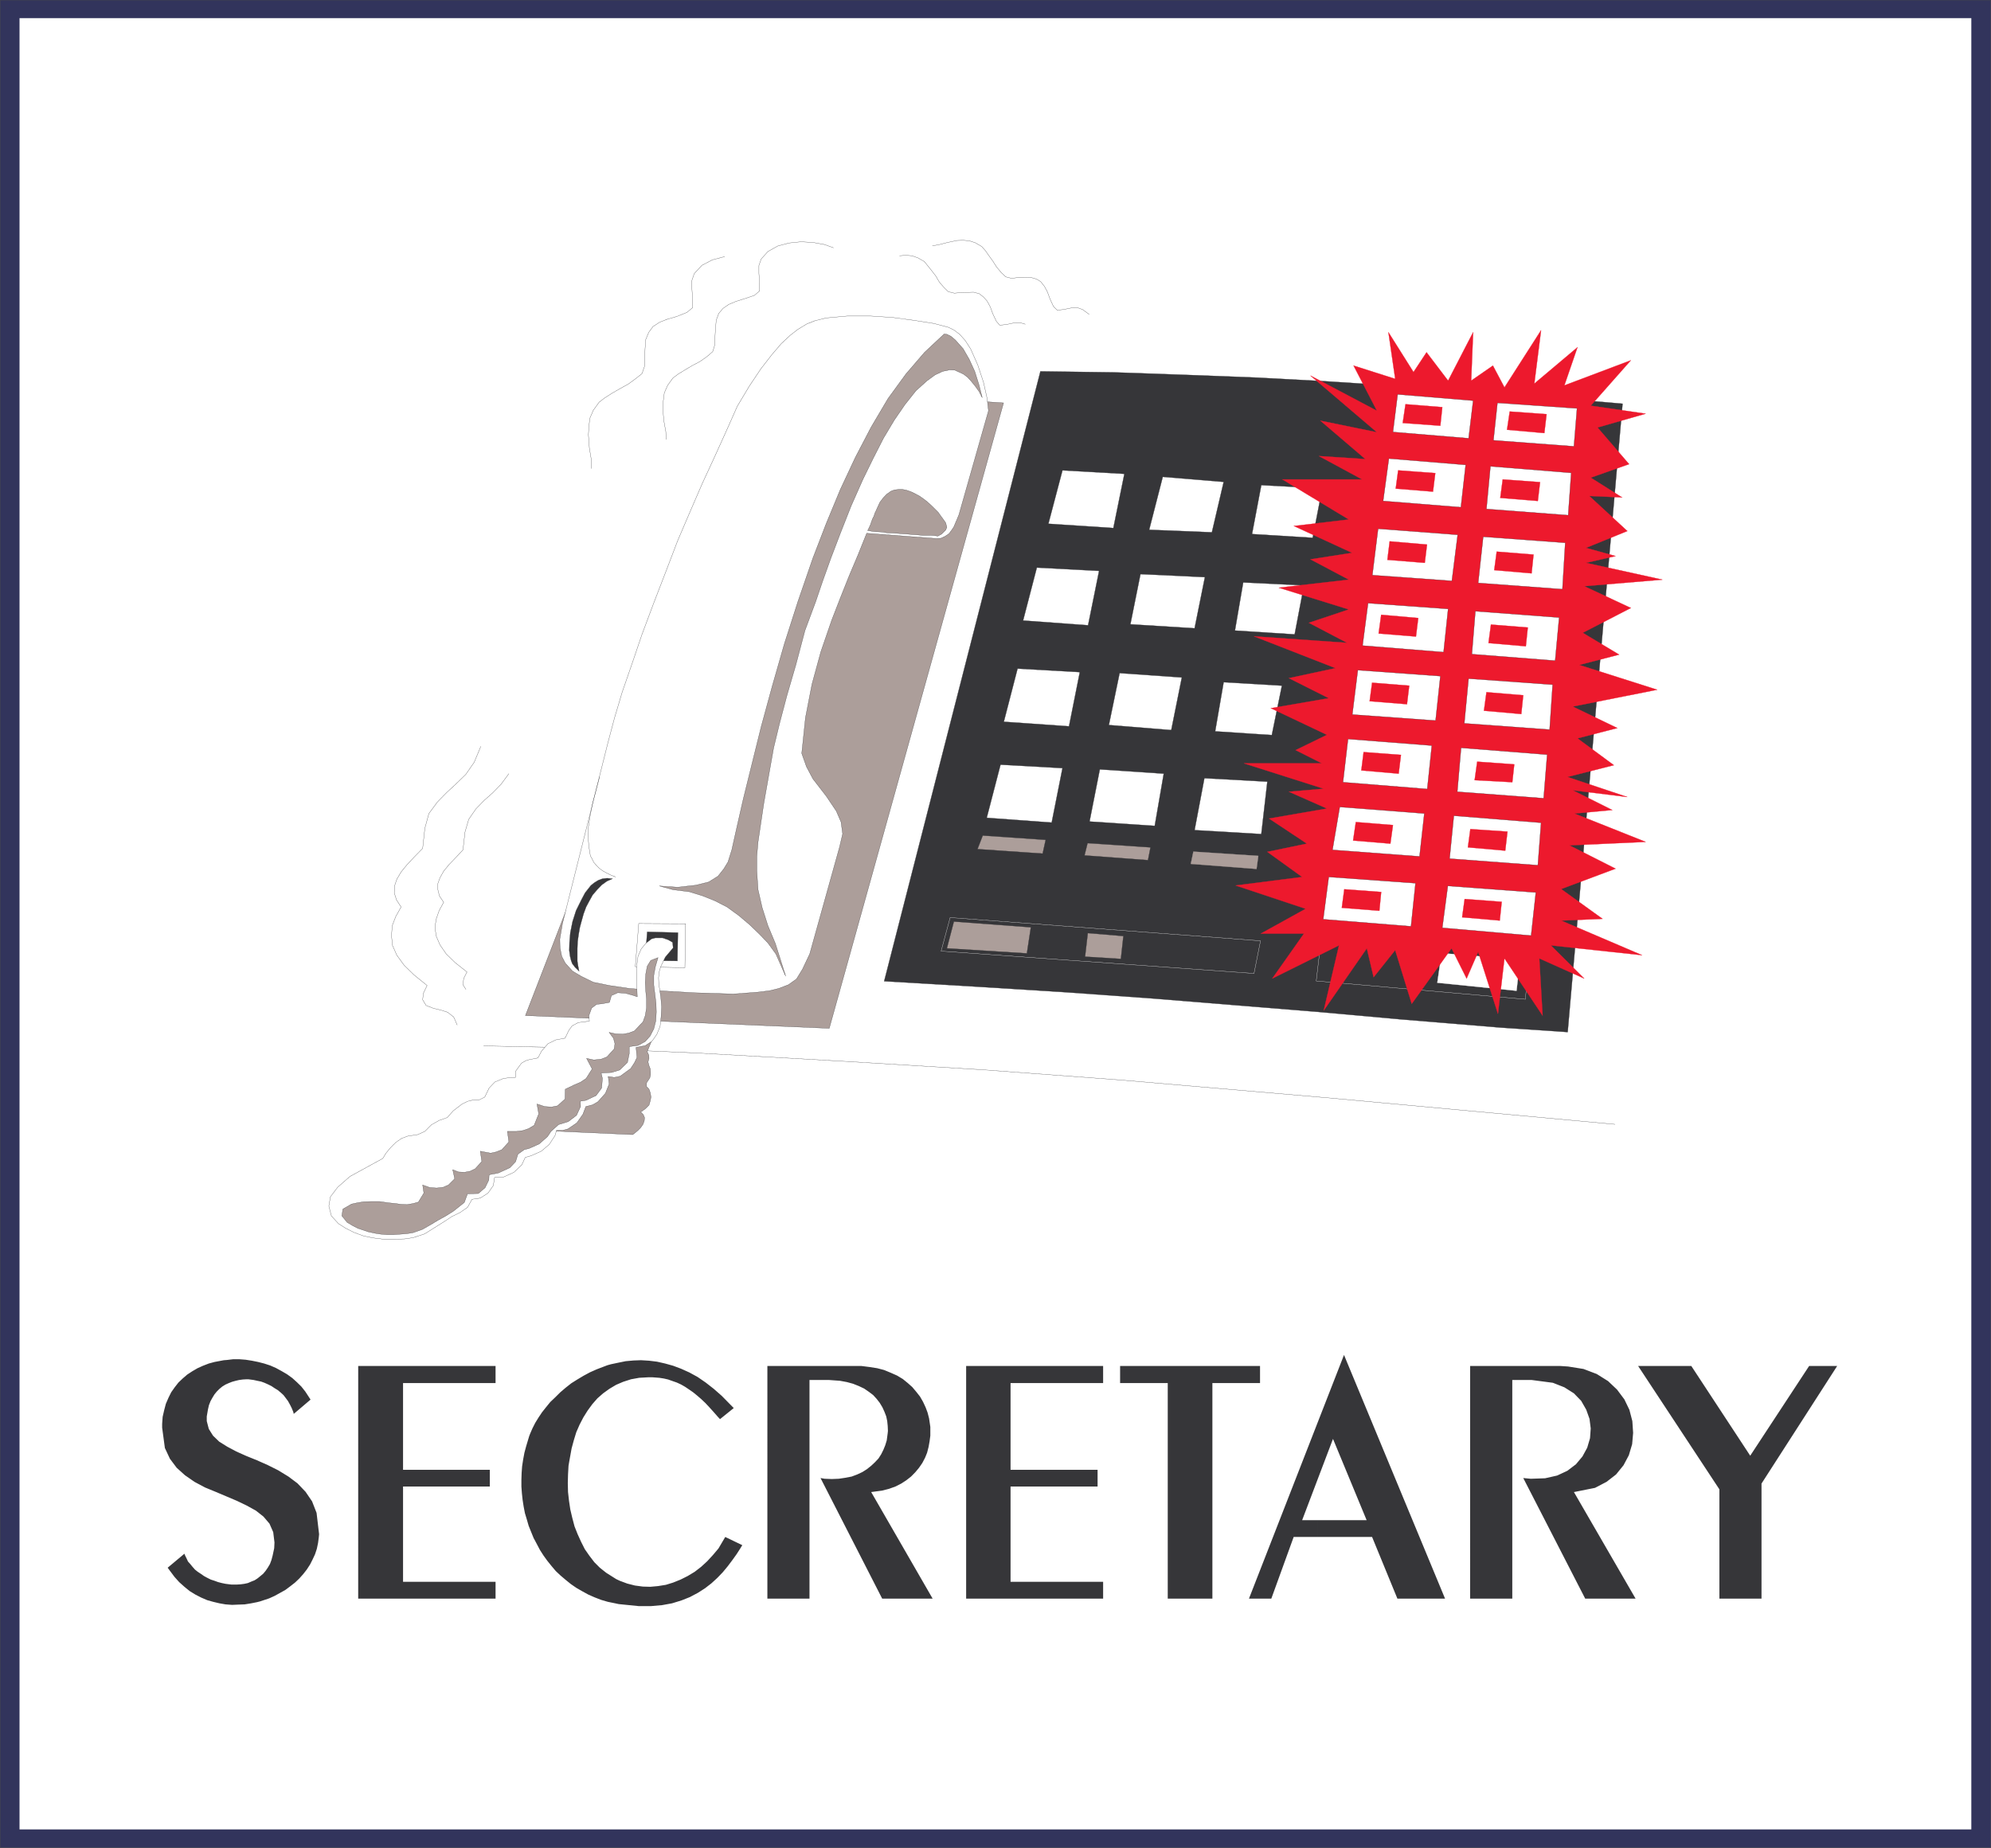 <svg xmlns="http://www.w3.org/2000/svg" width="142.002" height="131.826"><rect width="100%" height="100%" fill="#808080" stroke="none"/><path fill="#32345c" d="M.009.009h141.984v131.808H.01V.01"/><path fill="none" stroke="#363639" stroke-width=".018" d="M.009.009h141.984v131.808H.01Zm0 0"/><path fill="#fff" d="M1.392 1.294h139.207v129.215H1.392V1.294"/><path fill="#fff" d="m34.419 74.614 2.32 6.059 4.883.27 4.863.289 4.868.28 4.843.29 4.813.27 4.789.3 4.773.305 4.762.324 4.703.305 5.578.43 9.063.855 9.656 1.164 8.5.984 2.805-6.496.355-5.488.18-6.703.48-6.293.235-6.567.254-7.046.46-7.293.5-6.707.16-4.524v-.34l-.015-.34-.09-.34-.125-.324-.16-.23-.23-.195-.325-.125-.394-.106-4.504-.414-5.652-.465-5.543-.41-5.438-.375-5.508-.27-5.593-.214-5.848-.125-6.027-.09-1.164 3.379-17.989-1.145L34.42 74.614"/><path fill="none" stroke="#fff" stroke-width=".018" d="m34.419 74.614 2.32 6.059 4.883.27 4.863.289 4.868.28 4.843.29 4.813.27 4.789.3 4.773.305 4.762.324 4.703.305 5.578.43 9.063.855 9.656 1.164 8.5.984 2.805-6.496.355-5.488.18-6.703.48-6.293.235-6.567.254-7.046.46-7.293.5-6.707.16-4.524v-.34l-.015-.34-.09-.34-.125-.324-.16-.23-.23-.195-.324-.125-.395-.106-4.504-.414-5.652-.465-5.543-.41-5.438-.375-5.508-.27-5.593-.214-5.848-.125-6.027-.09-1.164 3.379-17.989-1.145zm0 0"/><path fill="none" stroke="#363639" stroke-width=".018" d="m34.49 74.614 5.128.106 4.922.18 5.043.214 5.094.285 5.113.29 10.266.625 9.886.734 14.754 1.27 20.493 1.89"/><path fill="#363639" d="M74.204 26.493 63.06 70.001l6.62.39 6.313.395 6.223.446 6.148.5 5.723.464 5.812.524 7.157.59 4.754.32 3.914-44.828-5.364-.465-5.257-.414-5.239-.375-5.187-.34-5.024-.27-5.078-.195-5.152-.18-5.219-.07"/><path fill="none" stroke="#363639" stroke-width=".018" d="M74.204 26.493 63.06 70.001l6.62.39 6.313.395 6.223.446 6.148.5 5.723.464 5.812.524 7.157.59 4.754.32 3.914-44.828-5.364-.465-5.257-.414-5.239-.375-5.187-.34-5.024-.27-5.078-.195-5.152-.18zm0 0"/><path fill="#ac9e9a" d="M71.575 28.743 59.145 73.36l-21.671-.91 17.328-44.777 16.773 1.07"/><path fill="none" stroke="#363639" stroke-width=".018" d="M71.575 28.743 59.145 73.36l-21.671-.91 17.328-44.777zm0 0"/><path fill="#ac9e9a" d="m44.075 74.544-4.937 6.129 5.988.27.184-.141.195-.164.191-.196.164-.234.09-.246.02-.234-.09-.215-.184-.18.325-.23.27-.27.089-.305.05-.265-.05-.305-.09-.254-.18-.195v-.25l.235-.36.05-.21v-.22l-.015-.21-.09-.235-.07-.265.07-.254-.015-.23-.114-.25.453-1.13-2.539.649"/><path fill="none" stroke="#363639" stroke-width=".018" d="m44.075 74.544-4.937 6.129 5.988.27.184-.141.195-.164.191-.196.164-.234.09-.246.02-.234-.09-.215-.184-.18.325-.23.27-.27.089-.305.05-.265-.05-.305-.09-.254-.18-.195v-.25l.235-.36.05-.21v-.22l-.015-.21-.09-.235-.07-.265.07-.254-.016-.23-.113-.25.453-1.13zM59.45 17.677l-.64-.23-.79-.145-.878-.055-.875.09-.801.215-.7.394-.48.536-.16.464v.551l.05.684v.574l-.374.32-.7.235-.609.191-.52.219-.41.285-.3.355-.18.485-.055.625-.035.59v.504l-.16.52-.41.355-.504.355-.555.29-.535.32-.465.285-.375.285-.375.52-.234.538-.07.551-.036.555.07.86.145.804.02.555m4.183-13.051-.878.23-.75.39-.551.595-.164.48v.61l.05.734v.605l-.41.34-.73.29-.664.19-.551.22-.469.304-.3.406-.22.524-.05.675-.02.63v.554l-.195.57-.445.356-.54.394-.59.325-.589.34-.504.324-.39.3-.415.575-.246.57-.07.59-.035.59.07.949.14.84.02.629M73.13 23.13l-.36-.106-.464.016-.535.11-.465.05-.246-.281-.254-.54-.176-.483-.219-.41-.27-.301-.3-.235-.41-.105-.485.015-.484.02-.395.035-.43-.105-.3-.29-.34-.394-.25-.43-.3-.39-.29-.36-.234-.289-.465-.265-.41-.145-.45-.035-.445.035m13.536 4.183-.48-.35-.36-.13-.43.016-.55.113-.466.05-.27-.269-.25-.55-.179-.485-.21-.394-.27-.34-.29-.18-.43-.125-.48.02h-.464l-.414.05-.41-.105-.325-.305-.34-.41-.246-.39-.289-.399-.246-.355-.27-.305-.464-.27-.43-.14-.43-.035-.445.015-.684.145-.62.16-.45.074M34.294 53.243l-.469 1.13-.605.874-.7.68-.675.625-.649.664-.605.82-.29 1.055-.155 1.433-.594.606-.52.555-.425.52-.305.519-.16.48-.02.5.16.5.325.5-.38.68-.25.648-.054.711.07.7.309.699.515.71.715.7.93.754-.266.55-.05.465.246.41.52.2.519.125.5.16.43.34.25.574"/><path fill="none" stroke="#363639" stroke-width=".018" d="m36.294 55.192-.555.754-.59.606-.625.555-.574.59-.52.753-.265.91-.144 1.27-.52.555-.48.5-.375.46-.266.47-.148.413v.446l.109.445.305.45-.325.59-.21.608-.09.586.09.625.269.63.445.644.64.625.84.664-.234.465-.05.445.214.34"/><path fill="#fff" d="m75.778 33.556 4.414.25-.785 3.863-4.633-.305 1.004-3.808"/><path fill="none" stroke="#363639" stroke-width=".018" d="m75.778 33.556 4.414.25-.785 3.863-4.633-.305zm0 0"/><path fill="#fff" d="m72.575 47.7 4.438.25-.77 3.864-4.648-.325.98-3.789"/><path fill="none" stroke="#363639" stroke-width=".018" d="m72.575 47.7 4.438.25-.77 3.864-4.648-.325zm0 0"/><path fill="#fff" d="m73.95 40.493 4.438.235-.785 3.879-4.633-.34.98-3.774"/><path fill="none" stroke="#363639" stroke-width=".018" d="m73.95 40.493 4.438.235-.785 3.879-4.633-.34zm0 0"/><path fill="#fff" d="m71.36 54.552 4.418.246-.77 3.883-4.632-.34.984-3.79"/><path fill="none" stroke="#363639" stroke-width=".018" d="m71.36 54.552 4.418.246-.77 3.883-4.632-.34zm0 0"/><path fill="#fff" d="m82.93 34.02 4.344.36-.84 3.594-4.472-.18.969-3.773"/><path fill="none" stroke="#363639" stroke-width=".018" d="m82.93 34.02 4.344.36-.84 3.594-4.472-.18zm0 0"/><path fill="#fff" d="m79.853 48.02 4.437.31-.754 3.753-4.449-.36.766-3.702"/><path fill="none" stroke="#363639" stroke-width=".018" d="m79.853 48.02 4.437.31-.754 3.753-4.449-.36zm0 0"/><path fill="#fff" d="m81.34 40.958 4.595.215-.735 3.648-4.578-.285.719-3.578"/><path fill="none" stroke="#363639" stroke-width=".018" d="m81.34 40.958 4.595.215-.735 3.648-4.578-.285zm0 0"/><path fill="#fff" d="m78.442 54.888 4.559.304-.644 3.723-4.649-.308.734-3.72"/><path fill="none" stroke="#363639" stroke-width=".018" d="m78.442 54.888 4.559.304-.644 3.723-4.649-.308zm0 0"/><path fill="#fff" d="m89.958 34.61 4.348.235-.684 3.52-4.324-.266.66-3.489"/><path fill="none" stroke="#363639" stroke-width=".018" d="m89.958 34.61 4.348.235-.684 3.52-4.324-.266zm0 0"/><path fill="#fff" d="m87.274 48.669 4.153.246-.719 3.524-4.039-.266.605-3.504"/><path fill="none" stroke="#363639" stroke-width=".018" d="m87.274 48.669 4.153.246-.719 3.524-4.039-.266zm0 0"/><path fill="#fff" d="m88.669 41.552 4.332.21-.664 3.493-4.258-.273.59-3.43"/><path fill="none" stroke="#363639" stroke-width=".018" d="m88.669 41.552 4.332.21-.664 3.493-4.258-.273zm0 0"/><path fill="#fff" d="m85.9 55.517 4.488.246-.43 3.738-4.758-.281.7-3.703"/><path fill="none" stroke="#363639" stroke-width=".018" d="m85.9 55.517 4.488.246-.43 3.738-4.758-.281zm0 0"/><path fill="#ac9e9a" d="m70.09 59.607 4.49.308-.216.98-4.648-.32.375-.968"/><path fill="none" stroke="#363639" stroke-width=".018" d="m70.09 59.607 4.49.308-.216.98-4.648-.32zm0 0"/><path fill="#ac9e9a" d="m77.567 60.15 4.489.3-.18.914-4.527-.34.218-.875"/><path fill="none" stroke="#363639" stroke-width=".018" d="m77.567 60.15 4.489.3-.18.914-4.527-.34zm0 0"/><path fill="#ac9e9a" d="m85.114 60.755 4.63.305-.126.93-4.687-.36.183-.875"/><path fill="none" stroke="#ac9e9a" stroke-width=".018" d="m85.114 60.755 4.63.305-.126.93-4.687-.36zm0 0"/><path fill="#363639" d="m67.767 65.458 22.136 1.66-.464 2.328-22.317-1.593.645-2.395"/><path fill="none" stroke="#fff" stroke-width=".018" d="m67.767 65.458 22.136 1.66-.464 2.328-22.317-1.593zm0 0"/><path fill="#ac9e9a" d="m68.032 65.743 5.492.41-.285 1.86-5.707-.36.5-1.91"/><path fill="none" stroke="#363639" stroke-width=".018" d="m68.032 65.743 5.492.41-.285 1.86-5.707-.36zm0 0"/><path fill="#ac9e9a" d="m77.583 66.567 2.54.211-.18 1.63-2.555-.16.195-1.68"/><path fill="none" stroke="#363639" stroke-width=".018" d="m77.583 66.567 2.54.211-.18 1.63-2.555-.16zm0 0"/><path fill="#363639" d="m94.282 66.532 14.848 1.215-.34 3.54-14.914-1.305.406-3.45"/><path fill="none" stroke="#fff" stroke-width=".018" d="m94.282 66.532 14.848 1.215-.34 3.54-14.914-1.305zm0 0"/><path fill="#fff" d="m102.817 67.997 5.594.465-.25 2.219-5.648-.574.304-2.11"/><path fill="none" stroke="#fff" stroke-width=".018" d="m102.817 67.997 5.594.465-.25 2.219-5.648-.574zm0 0"/><path fill="#ed192d" d="m99.509 27.028-.485-3.328 1.79 2.844.93-1.41 1.538 2.023 1.785-3.457-.14 3.457 1.55-1.074.825 1.555 2.61-4.078-.481 3.808 3.078-2.594-.934 2.72 4.742-1.79-2.863 3.238 3.918.57-3.433.985 2.25 2.613-2.735.965 2.235 1.41-2.34-.105 2.715 2.504-2.95 1.2 2.11.585-2.11.484 5.453 1.2-5.578.464 3.328 1.555-3.433 1.77 2.594 1.558-2.844.735 5.558 1.77-6.023 1.198 3.18 1.536-2.84.734 2.594 1.914-3.313.84 4.274 1.43-3.895-.481 2.82 1.41-2.699.25 5.082 2.024-5.437.246 3.289 1.664-3.88 1.453 2.95 2.125-2.95.125 5.774 2.469-6.508-.7 2.38 2.364-3.204-1.434.235 4.078-2.72-4.078-.464 3.953-1.41-4.418-.824 1.899-1.075-2.153-2.84 3.957-1.18-3.828-1.538 1.93-.485-2.059-3.074 4.438 1.09-4.649-4.758 2.364 2.258-3.203h-3.078l3.2-1.77-4.99-1.664 4.74-.605-2.485-1.793 2.824-.586-2.7-1.79 4.13-.714-2.715-1.2 2.484-.214-5.687-1.809h5.558l-1.875-.945 2.235-1.09-4.004-1.899 4.133-.714-2.844-1.43 3.324-.715-5.812-2.27 6.636.465-2.722-1.43 2.847-.952-4.992-1.551 4.992-.574-2.734-1.45 2.969-.464-4.153-1.915 3.918-.464-4.738-2.86h5.684l-3.075-1.664 3.309.215-3.203-2.738 4.027.824-4.738-4.04 4.738 2.505-1.664-3.219 2.969.945"/><path fill="none" stroke="#ed192d" stroke-width=".018" d="m99.509 27.028-.485-3.328 1.79 2.844.93-1.41 1.538 2.023 1.785-3.457-.14 3.457 1.55-1.074.825 1.555 2.61-4.078-.481 3.808 3.078-2.594-.934 2.72 4.742-1.79-2.863 3.238 3.918.57-3.433.985 2.25 2.613-2.735.965 2.235 1.41-2.34-.105 2.715 2.504-2.95 1.2 2.11.585-2.11.484 5.453 1.2-5.578.464 3.328 1.555-3.433 1.77 2.594 1.558-2.844.735 5.558 1.77-6.023 1.198 3.18 1.536-2.84.734 2.594 1.914-3.313.84 4.274 1.43-3.895-.481 2.82 1.41-2.699.25 5.082 2.024-5.437.246 3.289 1.664-3.88 1.453 2.95 2.125-2.95.125 5.774 2.469-6.508-.7 2.38 2.364-3.204-1.434.235 4.078-2.72-4.078-.464 3.953-1.41-4.418-.824 1.899-1.075-2.153-2.84 3.957-1.18-3.828-1.538 1.93-.485-2.059-3.074 4.438 1.09-4.649-4.758 2.364 2.258-3.203h-3.078l3.2-1.77-4.99-1.664 4.74-.605-2.485-1.793 2.824-.586-2.7-1.79 4.13-.714-2.715-1.2 2.484-.214-5.687-1.809h5.558l-1.875-.945 2.235-1.09-4.004-1.899 4.133-.714-2.844-1.43 3.324-.715-5.812-2.27 6.636.465-2.722-1.43 2.847-.952-4.992-1.551 4.992-.574-2.734-1.45 2.969-.464-4.153-1.915 3.918-.464-4.738-2.86h5.684l-3.075-1.664 3.309.215-3.203-2.738 4.027.824-4.738-4.04 4.738 2.505-1.664-3.219zm0 0"/><path fill="#fff" d="m99.685 28.138 5.382.445-.324 2.684-5.394-.45.336-2.68"/><path fill="none" stroke="#363639" stroke-width=".018" d="m99.685 28.138 5.382.445-.324 2.684-5.394-.45zm0 0"/><path fill="#ed192d" d="m100.243 28.837 2.625.21-.14 1.325-2.684-.195.2-1.34"/><path fill="none" stroke="#ed192d" stroke-width=".018" d="m100.243 28.837 2.625.21-.14 1.325-2.684-.195zm0 0"/><path fill="#fff" d="m106.802 28.743 5.672.395-.22 2.703-5.737-.43.285-2.668"/><path fill="none" stroke="#363639" stroke-width=".018" d="m106.802 28.743 5.672.395-.22 2.703-5.737-.43zm0 0"/><path fill="#fff" d="m99.06 32.716 5.472.45-.34 3.019-5.543-.446.41-3.023"/><path fill="none" stroke="#363639" stroke-width=".018" d="m99.06 32.716 5.472.45-.34 3.019-5.543-.446zm0 0"/><path fill="#fff" d="m106.302 33.27 5.758.465-.215 3.02-5.828-.445.285-3.04"/><path fill="none" stroke="#363639" stroke-width=".018" d="m106.302 33.27 5.758.465-.215 3.02-5.828-.445zm0 0"/><path fill="#fff" d="m105.786 38.294 5.848.43-.2 3.308-6.007-.445.36-3.293"/><path fill="none" stroke="#363639" stroke-width=".018" d="m105.786 38.294 5.848.43-.2 3.308-6.007-.445zm0 0"/><path fill="#fff" d="m98.29 37.724 5.672.43-.414 3.285-5.668-.41.41-3.305"/><path fill="none" stroke="#363639" stroke-width=".018" d="m98.29 37.724 5.672.43-.414 3.285-5.668-.41zm0 0"/><path fill="#fff" d="m97.575 43.032 5.707.41-.324 3.079-5.777-.465.394-3.024"/><path fill="none" stroke="#363639" stroke-width=".018" d="m97.575 43.032 5.707.41-.324 3.079-5.777-.465zm0 0"/><path fill="#fff" d="m105.228 43.607 5.972.449-.285 3.074-5.937-.465.25-3.058"/><path fill="none" stroke="#363639" stroke-width=".018" d="m105.228 43.607 5.972.449-.285 3.074-5.937-.465zm0 0"/><path fill="#fff" d="m104.743 48.415 5.992.43-.214 3.203-6.082-.445.304-3.188"/><path fill="none" stroke="#363639" stroke-width=".018" d="m104.743 48.415 5.992.43-.214 3.203-6.082-.445zm0 0"/><path fill="#fff" d="m96.845 47.81 5.883.425-.34 3.168-5.938-.43.395-3.163"/><path fill="none" stroke="#363639" stroke-width=".018" d="m96.845 47.81 5.883.425-.34 3.168-5.938-.43zm0 0"/><path fill="#fff" d="m96.146 52.724 5.972.465-.324 3.097-6.008-.484.36-3.078"/><path fill="none" stroke="#363639" stroke-width=".018" d="m96.146 52.724 5.972.465-.324 3.097-6.008-.484zm0 0"/><path fill="#fff" d="m104.208 53.353 6.137.484-.25 3.11-6.156-.465.27-3.13"/><path fill="none" stroke="#363639" stroke-width=".018" d="m104.208 53.353 6.137.484-.25 3.11-6.156-.465zm0 0"/><path fill="#fff" d="m103.692 58.196 6.22.5-.231 3.028-6.293-.47.304-3.058"/><path fill="none" stroke="#363639" stroke-width=".018" d="m103.692 58.196 6.22.5-.231 3.028-6.293-.47zm0 0"/><path fill="#fff" d="m95.556 57.571 6.027.465-.34 3.059-6.207-.465.52-3.059"/><path fill="none" stroke="#363639" stroke-width=".018" d="m95.556 57.571 6.027.465-.34 3.059-6.207-.465zm0 0"/><path fill="#fff" d="m94.77 62.564 6.184.445-.32 3.074-6.258-.504.395-3.015"/><path fill="none" stroke="#363639" stroke-width=".018" d="m94.77 62.564 6.184.445-.32 3.074-6.258-.504zm0 0"/><path fill="#fff" d="m103.263 63.204 6.273.465-.336 3.074-6.332-.554.395-2.985"/><path fill="none" stroke="#363639" stroke-width=".018" d="m103.263 63.204 6.273.465-.336 3.074-6.332-.554zm0 0"/><path fill="#ed192d" d="m107.677 29.357 2.629.19-.16 1.349-2.664-.235.195-1.304"/><path fill="none" stroke="#ed192d" stroke-width=".018" d="m107.677 29.357 2.629.19-.16 1.349-2.664-.235zm0 0"/><path fill="#ed192d" d="m99.72 33.556 2.648.195-.164 1.324-2.66-.215.176-1.304"/><path fill="none" stroke="#ed192d" stroke-width=".018" d="m99.72 33.556 2.648.195-.164 1.324-2.66-.215zm0 0"/><path fill="#ed192d" d="m107.177 34.2 2.664.196-.16 1.343-2.68-.218.176-1.32"/><path fill="none" stroke="#ed192d" stroke-width=".018" d="m107.177 34.2 2.664.196-.16 1.343-2.68-.218zm0 0"/><path fill="#ed192d" d="m99.114 38.618 2.664.23-.16 1.305-2.668-.214.164-1.32"/><path fill="none" stroke="#ed192d" stroke-width=".018" d="m99.114 38.618 2.664.23-.16 1.305-2.668-.214zm0 0"/><path fill="#ed192d" d="m106.747 39.353 2.629.21-.14 1.34-2.665-.23.176-1.32"/><path fill="none" stroke="#ed192d" stroke-width=".018" d="m106.747 39.353 2.629.21-.14 1.34-2.665-.23zm0 0"/><path fill="#ed192d" d="m98.509 43.857 2.644.234-.164 1.32-2.664-.215.184-1.34"/><path fill="none" stroke="#ed192d" stroke-width=".018" d="m98.509 43.857 2.644.234-.164 1.32-2.664-.215zm0 0"/><path fill="#ed192d" d="m106.337 44.556 2.629.21-.14 1.34-2.665-.23.176-1.32"/><path fill="none" stroke="#ed192d" stroke-width=".018" d="m106.337 44.556 2.629.21-.14 1.34-2.665-.23zm0 0"/><path fill="#ed192d" d="m97.86 48.704 2.649.211-.16 1.324-2.664-.215.175-1.32"/><path fill="none" stroke="#ed192d" stroke-width=".018" d="m97.86 48.704 2.649.211-.16 1.324-2.664-.215zm0 0"/><path fill="#ed192d" d="m97.255 53.653 2.664.2-.164 1.34-2.664-.231.164-1.309"/><path fill="none" stroke="#ed192d" stroke-width=".018" d="m97.255 53.653 2.664.2-.164 1.34-2.664-.231zm0 0"/><path fill="#ed192d" d="m106.017 49.38 2.625.219-.141 1.34-2.664-.235.18-1.324"/><path fill="none" stroke="#ed192d" stroke-width=".018" d="m106.017 49.38 2.625.219-.141 1.34-2.664-.235zm0 0"/><path fill="#ed192d" d="m105.356 54.337 2.645.191-.14 1.274-2.688-.145.183-1.32"/><path fill="none" stroke="#ed192d" stroke-width=".018" d="m105.357 54.337 2.644.191-.14 1.274-2.688-.145zm0 0"/><path fill="#ed192d" d="m96.7 58.646 2.649.214-.184 1.325-2.66-.22.195-1.32"/><path fill="none" stroke="#ed192d" stroke-width=".018" d="m96.7 58.646 2.649.214-.184 1.325-2.66-.22zm0 0"/><path fill="#ed192d" d="m104.868 59.146 2.649.18-.16 1.359-2.665-.235.176-1.304"/><path fill="none" stroke="#ed192d" stroke-width=".018" d="m104.868 59.146 2.649.18-.16 1.359-2.665-.235zm0 0"/><path fill="#ed192d" d="m95.876 63.439 2.633.195-.13 1.34-2.679-.211.176-1.324"/><path fill="none" stroke="#ed192d" stroke-width=".018" d="m95.876 63.439 2.633.195-.13 1.34-2.679-.211zm0 0"/><path fill="#ed192d" d="m104.462 64.134 2.644.2-.14 1.339-2.684-.234.18-1.305"/><path fill="none" stroke="#ed192d" stroke-width=".018" d="m104.462 64.134 2.645.2-.141 1.339-2.684-.234zm0 0"/><path fill="#fff" d="m67.638 23.349-1.016-.27-1.394-.219-1.54-.21-1.593-.106h-1.66l-1.52.14-.805.2-.574.23-.64.39-.536.415-.628.586-.676.789-.79 1.02-.824 1.234-.855 1.43-.664 1.5-.93 2.058-.894 1.934-.875 2.02-.895 2.093-.84 2.2-.875 2.269-.824 2.203-.715 2.105-.699 2.02-.555 1.863-.464 1.75-3.239 12.89-.191 1.114.015.621.125.614.25.48.52.57.605.36.875.43 1.149.234 1.426.21 2.187.165 2.375.14 2.828.09 1.696-.125.878-.105.68-.164.695-.266.575-.41.43-.7.515-1.09 2.129-7.632.219-.934-.114-.84-.34-.789-.71-1.054-.954-1.235-.464-.875-.336-.949.265-2.539.465-2.394.63-2.305.769-2.238.625-1.61.625-1.57.644-1.524.61-1.519 4.984.375.305-.02.308-.14.281-.195.2-.27.14-.215.11-.265.125-.29.125-.304 2.109-7.418-.105-.91-.254-1.13-.41-1.234-.5-1.129-.376-.585-.394-.45-.43-.324-.394-.191"/><path fill="none" stroke="#363639" stroke-width=".018" d="m67.638 23.349-1.016-.27-1.394-.219-1.54-.21-1.593-.106h-1.66l-1.52.14-.805.2-.574.23-.64.39-.536.415-.628.586-.676.789-.79 1.02-.824 1.234-.855 1.43-.664 1.5-.93 2.058-.894 1.934-.875 2.02-.895 2.093-.84 2.2-.875 2.269-.824 2.203-.715 2.105-.699 2.02-.555 1.863-.464 1.75-3.239 12.89-.191 1.114.015.621.125.614.25.48.52.57.605.36.875.43 1.149.234 1.426.21 2.187.165 2.375.14 2.828.09 1.696-.125.879-.105.68-.164.695-.266.574-.41.43-.7.515-1.09 2.129-7.632.219-.934-.114-.84-.34-.788-.71-1.055-.953-1.235-.465-.875-.336-.949.265-2.539.465-2.394.63-2.305.769-2.238.625-1.61.625-1.57.644-1.523.61-1.52 4.984.375.305-.02.308-.14.281-.195.2-.27.14-.215.11-.265.125-.29.125-.304 2.109-7.418-.105-.91-.254-1.13-.41-1.234-.5-1.129-.375-.585-.395-.45-.43-.324zm0 0"/><path fill="#fff" d="m45.31 68.962 3.539.074.05-3.133-3.343-.02-.246 3.079"/><path fill="none" stroke="#363639" stroke-width=".018" d="m45.31 68.962 3.539.074.05-3.133-3.343-.02zm0 0"/><path fill="#363639" d="m46.005 68.517 2.309.035.035-2.02-2.188-.054-.156 2.039"/><path fill="none" stroke="#363639" stroke-width=".018" d="m46.005 68.517 2.309.035.035-2.02-2.188-.054zm-3.238-13.11-.5 1.895-.196.984-.105.715-.024.7.059.695.106.664.125.21.12.254.184.211.196.2.234.175.285.164.3.145.36.145"/><path fill="#363639" d="m43.68 62.689-.374-.04-.34.04-.29.105-.284.176-.25.199-.2.254-.21.266-.254.48-.391.79-.25.784-.16.79-.059.695-.015.574.054.41.075.305.085.23.196.254.289.281-.07-.355-.055-.356v-.894l.02-.504.07-.5.086-.5.125-.465.144-.516.18-.488.234-.441.23-.414.32-.375.325-.34.375-.27.395-.175"/><path fill="none" stroke="#363639" stroke-width=".018" d="m43.68 62.689-.374-.04-.34.04-.29.105-.284.176-.25.199-.2.254-.21.266-.254.48-.391.79-.25.784-.16.79-.059.695-.015.574.054.41.075.305.085.23.196.254.289.281-.07-.355-.055-.356v-.894l.02-.504.07-.5.086-.5.125-.465.144-.516.18-.488.234-.441.23-.414.321-.375.324-.34.375-.27zm0 0"/><path fill="#ac9e9a" d="m67.337 23.83-1.395 1.304-1.324 1.539-1.289 1.77-1.195 2.023-1.125 2.156-1.074 2.293-1 2.414-.965 2.504-1.059 3.074-.98 3.059-.86 3.004-.785 2.879-.664 2.68-.61 2.468-.48 2.11-.34 1.523-.27.86-.304.5-.41.515-.66.414-.93.23-1.304.145-1.29-.09.985.27 1.144.14.946.29.894.359.86.441.84.61.785.664.699.675.59.614.57.785.7 1.59-.735-2.325-.535-1.285-.41-1.289-.29-1.27-.09-1.363v-1l.09-1.05.41-2.758.7-3.95.43-1.773.519-1.965.645-2.215.64-2.418.77-2.074.484-1.426.59-1.648.695-1.824.754-1.914.84-1.895.734-1.5.73-1.433.77-1.29.77-1.12.785-.989.79-.71.57-.415.535-.25.488-.105.375.015.355.16.27.125.285.215.266.29.289.355.27.375.23.445-.23-.906-.305-.969-.395-.86-.43-.75-.554-.624-.32-.27-.29-.14-.195-.02"/><path fill="none" stroke="#363639" stroke-width=".018" d="m67.337 23.83-1.395 1.304-1.324 1.539-1.289 1.77-1.195 2.023-1.125 2.156-1.074 2.293-1 2.414-.965 2.504-1.059 3.074-.98 3.059-.86 3.004-.785 2.879-.664 2.68-.61 2.468-.48 2.11-.34 1.523-.27.86-.304.5-.41.515-.66.414-.93.23-1.304.145-1.29-.09.985.27 1.144.14.946.29.894.359.86.441.84.61.785.664.699.675.59.614.57.785.7 1.59-.735-2.325-.535-1.285-.41-1.289-.29-1.27-.09-1.363v-1l.09-1.05.41-2.758.7-3.95.43-1.773.519-1.965.645-2.215.64-2.417.77-2.075.484-1.425.59-1.649.695-1.824.754-1.914.84-1.895.734-1.5.73-1.433.77-1.29.77-1.12.785-.989.79-.71.57-.415.535-.25.488-.105.375.015.355.16.27.126.285.214.266.29.289.355.27.375.23.445-.23-.906-.305-.969-.395-.86-.43-.75-.554-.624-.32-.27-.29-.14zm0 0"/><path fill="#fff" d="m45.45 71.11-.02-.539-.034-.59v-.609l.035-.605.074-.555.23-.52.34-.41.395-.304.27-.07h.515l.41.14.305.18.039.39-.559.664-.336.7-.105.37-.04.395.016.41.059.414.086.59.055.684-.036.695-.07.68-.234.57-.34.484-.484.32-.66.126.07.715-.18.379-.266.41-.75.55-.43.09-.429-.07.07.535-.265.664-.54.606-.374.218-.485.122-.21.554-.43.61-.63.43-.374.105h-.446l-.109.375-.41.629-.57.484-.715.32-.43.125-.234.516-.57.543-.735.336-.645.035-.09.574-.374.535-.555.36-.59.086-.32.574-.54.375-.585.285-.489.324-1.445.91-.824.27-.61.09-.71.02h-.79l-.75-.094-.68-.141-.679-.25-.605-.305-.504-.324-.5-.55-.18-.7.11-.66.515-.68.875-.77 2.348-1.288.226-.375.325-.395.375-.375.414-.285.445-.164.7-.106.515-.23.465-.469.554-.316.575-.2.43-.484.624-.48.41-.2.43-.105h.395l.39-.195.309-.645.41-.43.605-.25.41-.054.45-.02.015-.445.414-.57.305-.18.25-.074.625-.125.25-.48.465-.536.555-.27.664-.124.265-.555.235-.32.43-.235.804-.105-.035-.395.195-.539.356-.265.379-.036.535-.105.14-.484.45-.2.554.036.59.164.25.09"/><path fill="none" stroke="#363639" stroke-width=".018" d="m45.45 71.11-.02-.539-.034-.59v-.609l.035-.605.074-.555.23-.52.34-.41.395-.304.27-.07h.515l.41.14.305.18.039.39-.559.664-.336.7-.105.37-.04.395.016.41.059.414.086.59.055.684-.036.695-.07.68-.234.57-.34.484-.484.32-.66.126.07.715-.18.379-.266.41-.75.55-.43.09-.429-.07.07.535-.265.664-.54.606-.374.218-.485.122-.21.554-.43.61-.63.43-.374.105h-.446l-.109.375-.41.629-.57.484-.715.32-.43.125-.234.516-.57.543-.735.336-.645.035-.09.574-.374.535-.555.36-.59.086-.32.574-.54.375-.585.285-.488.324-1.446.91-.824.27-.61.09-.71.02h-.79l-.75-.094-.68-.141-.679-.25-.605-.305-.504-.324-.5-.55-.18-.7.11-.66.515-.68.875-.77 2.348-1.288.226-.375.325-.395.375-.375.414-.285.445-.164.7-.106.515-.23.465-.469.554-.316.575-.2.43-.484.624-.48.41-.2.43-.105h.395l.39-.195.309-.645.41-.43.605-.25.41-.054.45-.02.015-.445.415-.57.304-.18.25-.074.625-.125.25-.48.465-.536.555-.27.664-.124.265-.555.235-.32.43-.235.804-.105-.035-.395.195-.539.356-.265.379-.036.535-.105.14-.484.45-.2.554.036.59.164zm0 0"/><path fill="#ac9e9a" d="m26.802 87.99-.524-.11-.746-.25-.379-.195-.39-.23-.38-.466.071-.484.613-.356.407-.09.449-.074.535-.02h.61l.66.095.5.05.359.055.445.02.43-.075.379-.105.39-.645-.085-.574.5.18.5.035.445-.05.394-.165.446-.445-.14-.645.41.16.429.024.406-.078.36-.176.468-.52-.109-.73.734.14.41-.09.395-.16.5-.554-.105-.75h.644l.442-.055.433-.144.39-.235.325-.816-.125-.7.55.177.489.035.426-.086.539-.485.015-.699.66-.316.43-.184.395-.265.43-.68-.395-.754.516.11.523-.055.41-.16.52-.575.05-.37-.105-.395-.305-.41.465.105.5.02.43-.075.41-.156.61-.648.16-.446.09-.554v-.61l-.055-.555-.036-.625.036-.625.105-.554.254-.41.516-.2-.192.664-.11.606v.684l.09.71.071.594.02.621-.036.63-.144.57-.27.523-.355.39-.5.27-.625.086v.5l-.13.629-.55.535-.574.18-.75.039.09.39-.055.68-.395.535-.714.34-.414.07.02.375-.29.63-.586.445-.695.215-.54.484-.25.375-.59.52-.714.32-.355.09-.45.32-.164.535-.41.434-.82.375-.66.125-.02.375-.27.554-.48.41-.77.02-.23.621-.77.613-.538.34-.555.305-.59.355-.535.305-.664.234-.43.07-.445.036-.5.035h-.5l-.434-.035-.351-.055"/><path fill="none" stroke="#363639" stroke-width=".018" d="m26.802 87.99-.524-.11-.746-.25-.379-.195-.39-.23-.38-.466.071-.484.613-.356.407-.09.449-.074.535-.02h.61l.66.095.5.05.359.055.445.02.43-.075.379-.105.39-.645-.085-.574.5.18.5.035.445-.05.394-.165.446-.445-.14-.645.41.16.429.024.406-.078.36-.176.468-.52-.11-.73.735.14.41-.09.395-.16.5-.554-.105-.75h.644l.441-.055.434-.144.39-.235.325-.816-.125-.7.55.177.489.035.426-.086.539-.485.015-.699.66-.316.43-.184.395-.265.43-.68-.395-.754.516.11.523-.055.41-.16.52-.575.05-.37-.105-.395-.305-.41.465.105.5.02.43-.075.41-.156.61-.648.16-.446.09-.554v-.61l-.055-.554-.035-.625.035-.625.105-.555.254-.41.516-.2-.192.665-.11.605v.684l.09.71.071.594.02.621-.036.63-.144.57-.27.523-.355.39-.5.27-.625.086v.5l-.129.629-.55.535-.575.18-.75.039.09.39-.055.68-.394.535-.715.34-.414.07.02.376-.29.628-.586.446-.695.215-.54.484-.25.375-.589.52-.715.32-.355.09-.45.32-.164.535-.41.434-.82.375-.66.125-.02.375-.27.554-.48.41-.77.02-.23.621-.77.613-.538.34-.555.305-.59.355-.535.305-.664.235-.43.07-.445.035-.5.035h-.5l-.434-.035zm0 0"/><path fill="#ac9e9a" d="m61.884 37.849.09-.18.105-.23.07-.2.075-.215.105-.199.074-.23.086-.176.094-.215.176-.379.23-.304.254-.266.305-.215.246-.09.289-.035h.285l.285.055.305.105.305.145.3.16.29.2.269.21.285.254.25.246.254.254.191.27.18.246.164.234.086.32-.086.2-.289.285-.266.144-.253-.035-.286-.02h-.625l-.34-.035-.34-.02-.359-.034-.355-.02-.39-.035-.344-.02-.356-.015-.305-.055-.343-.015-.266-.02-.234-.035-.211-.035"/><path fill="none" stroke="#363639" stroke-width=".018" d="m61.884 37.849.09-.18.105-.23.07-.2.075-.215.105-.199.074-.23.086-.176.094-.215.176-.379.23-.304.254-.266.305-.215.246-.09.29-.035h.284l.285.055.305.105.305.145.3.16.29.2.27.21.284.254.25.246.254.254.192.27.18.246.163.234.086.32-.086.2-.289.285-.265.144-.254-.035-.285-.02h-.625l-.34-.035-.34-.02-.36-.034-.355-.02-.39-.035-.344-.02-.356-.015-.304-.055-.344-.015-.266-.02-.234-.035zm0 0"/><path fill="#363639" d="M116.833 97.446h3.793l4.203 6.403 4.203-6.403h2l-5.398 8.391v8.207h-3.004v-7.797l-5.797-8.8m-11.98-.001h6.402l.59.04 1.094.175.945.36.805.504.64.605.524.7.359.745.21.805.056.84-.07.805-.235.789-.379.714-.535.66-.676.524-.824.43-1.504.3 4.398 7.602h-3.593l-4.418-8.602.539.051 1.02-.035.859-.195.73-.34.61-.465.464-.555.34-.625.2-.68.05-.695-.086-.683-.234-.656-.36-.63-.519-.535-.68-.43-.82-.323-1.52-.2h-1.375v15.598h-3.007V97.446m-10.887 11h-1.094l2.2-5.797 2.398 5.797h-3.504v1.2h3.894l1.805 4.398h3.399l-7.207-17.383-6.778 17.383h1.594l1.594-4.398h1.699v-1.2m-14.078-11h9.98v1.22H86.47v15.378h-3.184V98.665h-3.398v-1.219m-10.981 0h9.77v1.22h-6.602v6.187h6.207v1.195h-6.207v6.797h6.602v1.199h-9.77V97.446m-14.175 0h6.687l.59.075.55.085.5.13.47.195.449.199.41.246.355.289.32.285.29.344.265.336.215.375.184.394.14.375.106.41.09.61v.625l-.055.414-.07.39-.106.415-.144.355-.196.375-.234.34-.266.32-.304.309-.34.266-.36.234-.414.21-.46.165-.485.125-.785.105 4.383 7.602h-3.598l-4.398-8.602.289.051.515.02.5-.02.465-.07.45-.086.394-.148.375-.176.316-.2.309-.246.27-.253.25-.266.195-.305.16-.324.129-.316.105-.344.07-.52.016-.16-.016-.36-.035-.34-.07-.335-.125-.324-.145-.32-.195-.325-.219-.281-.246-.27-.304-.23-.34-.234-.38-.18-.41-.164-.445-.121-.484-.09-.805-.059h-1.375v15.598h-3.004V97.446m-3.378 3.794-.164-.176-.301-.344-.29-.32-.284-.305-.301-.285-.29-.25-.288-.235-.282-.195-.289-.195-.285-.164-.305-.141-.304-.106-.32-.113-.305-.07-.32-.05-.481-.036h-.324l-.63.035-.585.106-.559.18-.5.214-.48.285-.45.324-.41.36-.359.41-.34.465-.3.48-.27.52-.234.535-.176.574-.16.59-.164.91-.055.324-.035.622-.016.628.016.625.07.625.094.625.14.594.16.606.22.554.245.54.27.535.324.464.356.465.39.39.453.36.711.45.254.12.535.2.551.14.559.075.535.015.55-.05.56-.09.519-.16.535-.216.5-.25.504-.304.465-.36.425-.39.414-.45.391-.464.484-.82 1.215.585-.144.235-.266.414-.305.426-.324.43-.355.429-.395.41-.414.379-.46.355-.5.32-.575.305-.59.235-.68.21-.714.13-.79.07h-.874l-1.43-.145-.25-.054-.52-.106-.48-.14-.465-.18-.445-.195-.43-.235-.434-.25-.39-.27-.375-.304-.36-.305-.34-.32-.3-.355-.305-.38-.27-.374-.253-.395-.336-.64-.11-.2-.175-.43-.18-.445-.129-.445-.14-.465-.09-.465-.075-.484-.05-.465-.036-.484v-.48l.016-.485.035-.48.074-.485.09-.48.125-.465.215-.719.07-.18.16-.37.2-.395.23-.375.254-.38.281-.355.305-.375.36-.343.359-.356.375-.32.41-.324.43-.27.445-.266.465-.25.484-.214.75-.286.25-.07.52-.11.535-.109.555-.05.539-.02.57.035.57.07.574.13.575.16.57.214.59.266.59.324.574.395.57.445.57.5.86.875-.98.79m-25.805-3.794h9.797v1.22h-6.598v6.187h6.188v1.195h-6.188v6.797h6.598v1.199h-9.797V97.446m-13.59 14.394 1.195-1 .04.11.105.211.11.235.156.175.164.2.175.199.2.16.214.14.235.165.23.125.25.125.266.086.254.093.27.07.265.055.41.051h.41l.254-.016.266-.035.25-.054.254-.11.23-.09.215-.14.195-.16.2-.165.175-.21.16-.235.149-.254.105-.281.086-.324.11-.516.02-.414-.09-.734-.266-.606-.43-.504-.539-.425-.644-.356-.715-.344-.754-.32-.766-.324-.77-.317-.734-.394-.676-.469-.593-.535-.48-.64-.36-.77-.195-1.45v-.269l.035-.5.11-.48.12-.454.184-.425.195-.395.25-.355.266-.34.304-.29.325-.28.359-.235.375-.219.39-.175.415-.16.406-.11.664-.125.21-.016.454-.054h.445l.45.035.445.07.445.09.43.11.43.14.41.18.394.215.395.23.375.27.32.289.324.316.285.36.375.574-1.199 1.02-.035-.145-.11-.27-.124-.246-.14-.254-.161-.215-.16-.21-.196-.18-.218-.18-.23-.14-.216-.145-.253-.125-.247-.11-.234-.085-.266-.055-.27-.059-.374-.05h-.145l-.25.015-.265.035-.254.059-.25.07-.23.09-.235.105-.23.141-.2.164-.195.195-.164.2-.14.23-.141.25-.114.29-.07.304-.086.5v.336l.145.558.3.48.446.43.578.36.64.34.715.32.754.305.766.34.75.375.734.449.64.48.579.606.465.683.32.82.18 1.52-.02.215-.054.41-.086.414-.13.395-.175.375-.18.355-.234.36-.25.32-.285.32-.305.29-.34.265-.34.254-.375.21-.39.216-.395.18-.644.214-.215.055-.43.086-.46.074-.45.016-.45.019-.464-.035-.43-.074-.445-.106-.43-.12-.43-.185-.41-.21-.414-.254-.375-.305-.375-.336-.336-.375-.484-.648"/></svg>
